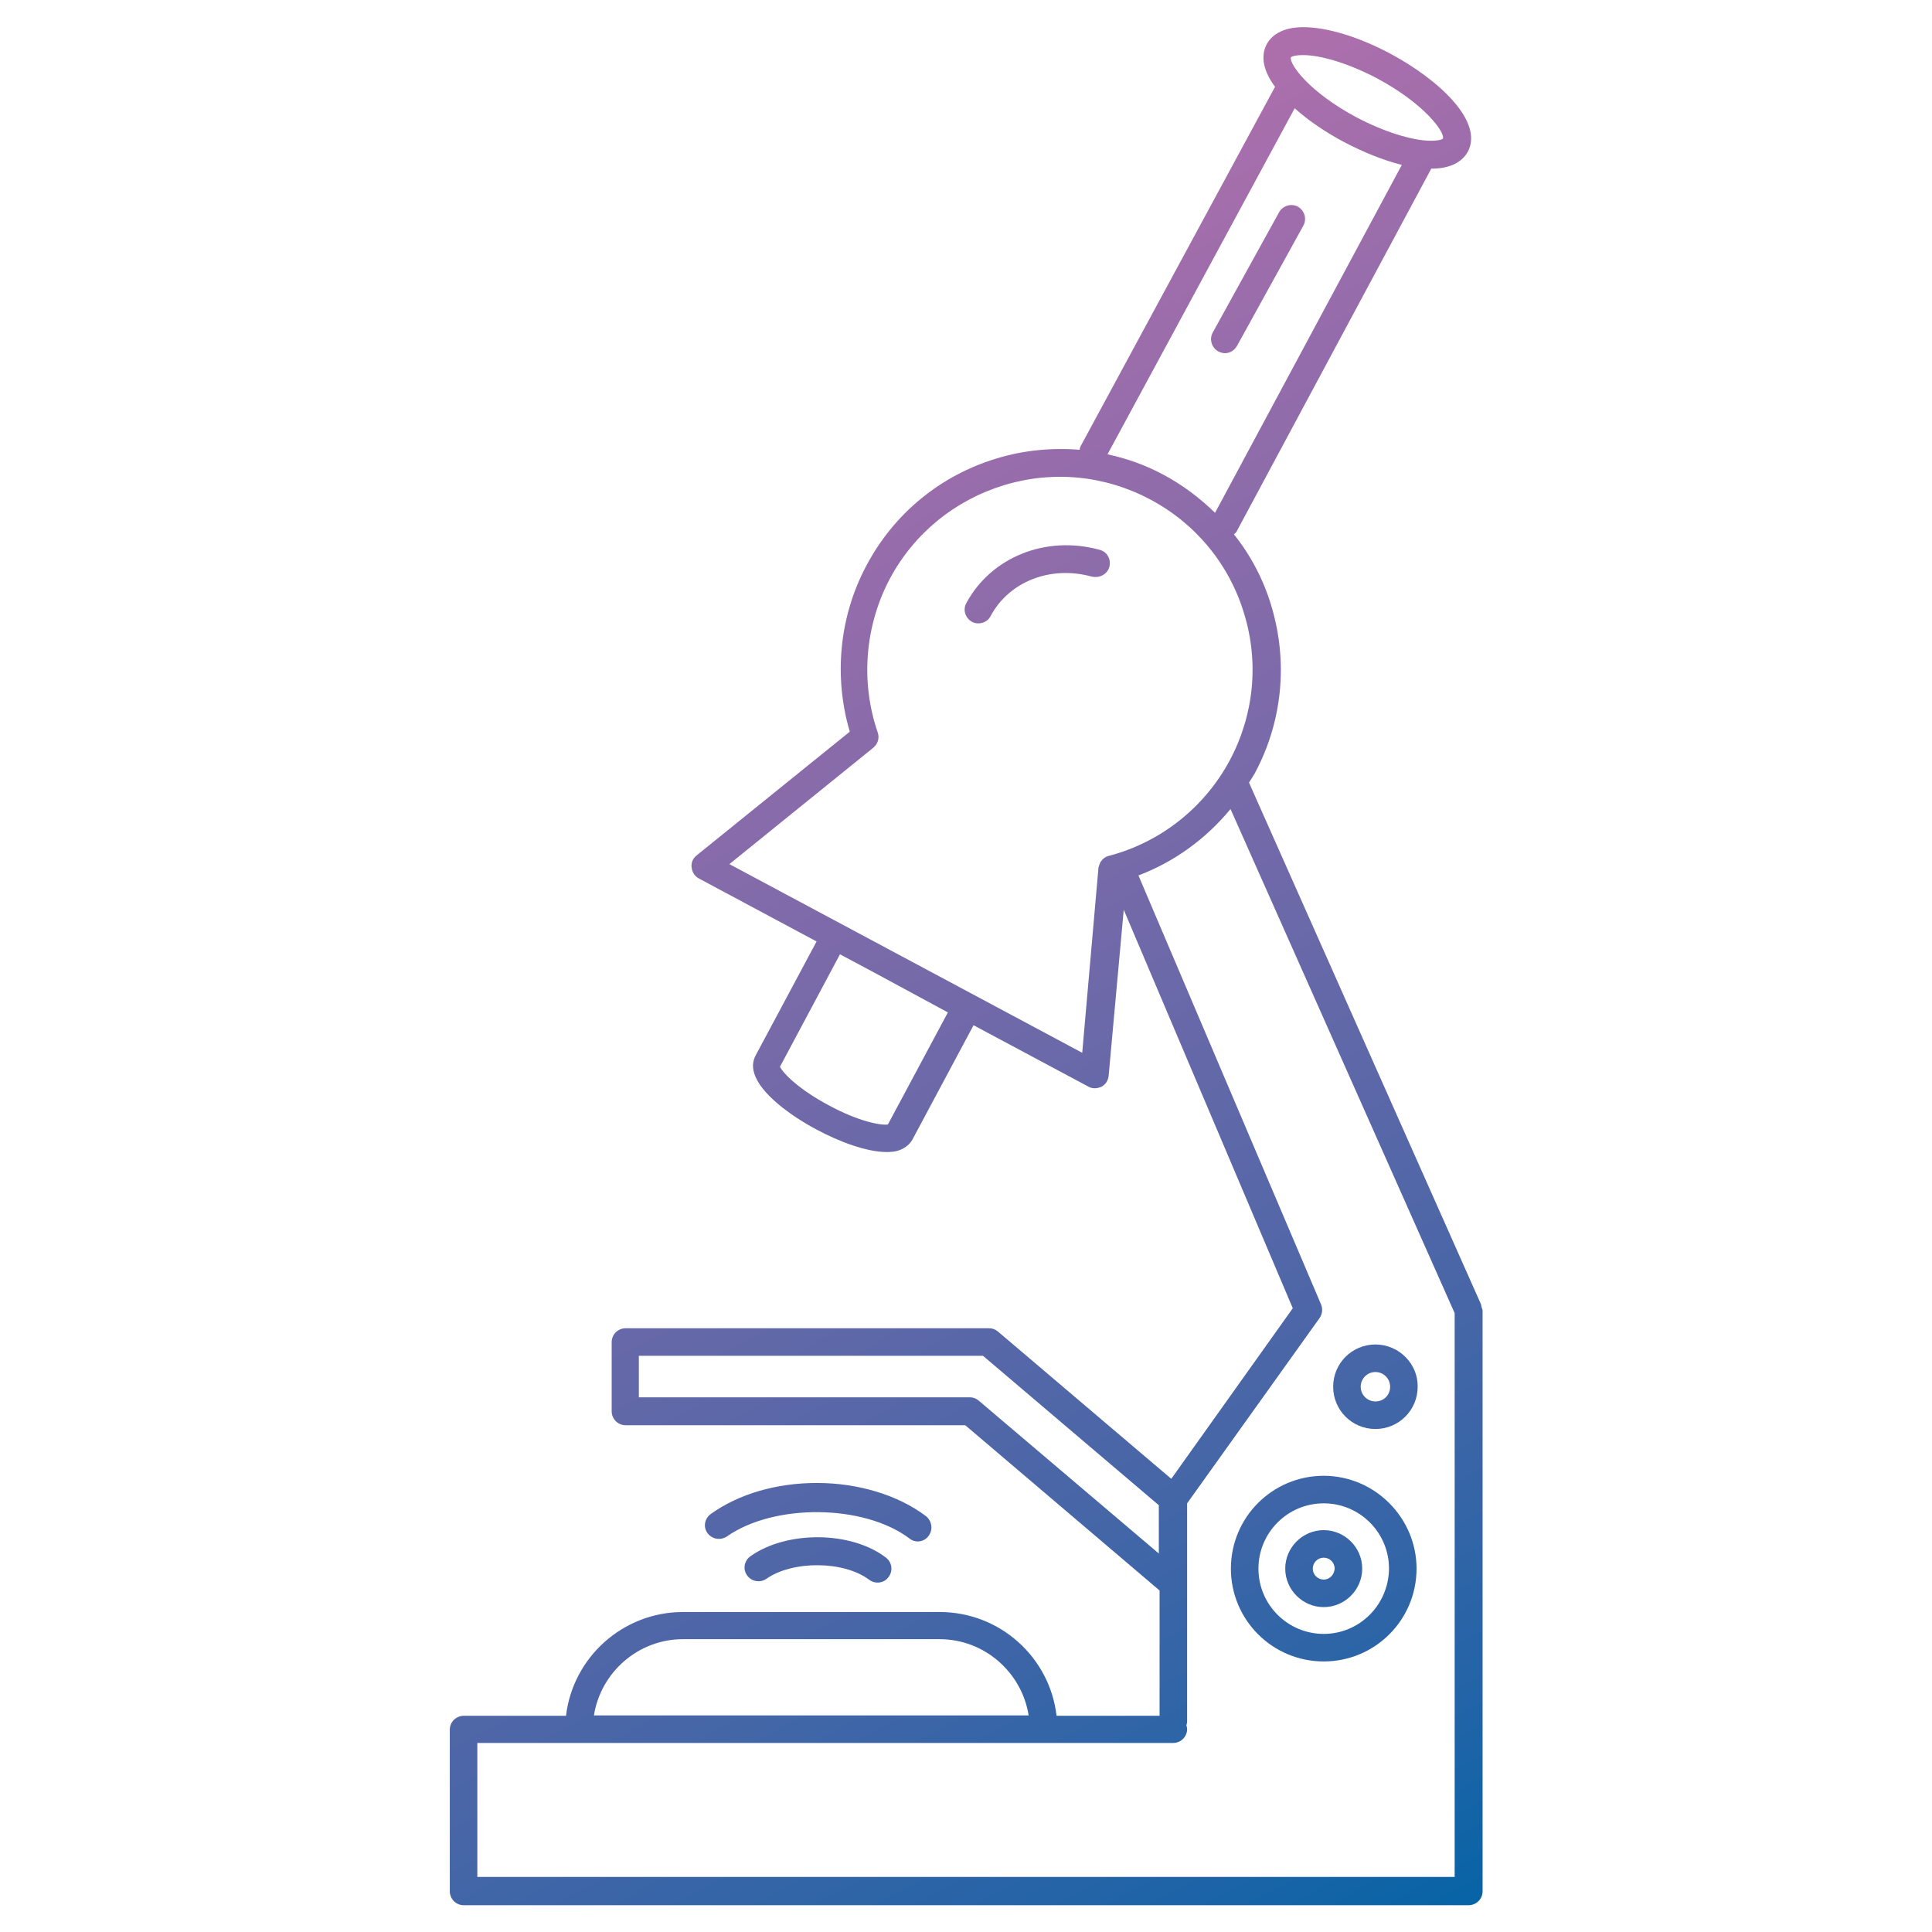 <?xml version="1.0" encoding="utf-8"?>
<!-- Generator: Adobe Illustrator 23.1.1, SVG Export Plug-In . SVG Version: 6.00 Build 0)  -->
<svg version="1.1" id="Layer_1" xmlns="http://www.w3.org/2000/svg" xmlns:xlink="http://www.w3.org/1999/xlink" x="0px" y="0px"
	 viewBox="0 0 512 512" style="enable-background:new 0 0 512 512;" xml:space="preserve">
<style type="text/css">
	.st0{fill:url(#SVGID_1_);}
	.st1{fill:url(#SVGID_2_);}
	.st2{fill:url(#SVGID_3_);}
	.st3{fill:url(#SVGID_4_);}
	.st4{fill:url(#SVGID_5_);}
	.st5{fill:url(#SVGID_6_);}
	.st6{fill:url(#SVGID_7_);}
	.st7{fill:url(#SVGID_8_);}
</style>
<g>
	<linearGradient id="SVGID_1_" gradientUnits="userSpaceOnUse" x1="388.456" y1="516.342" x2="130.65" y2="38.555">
		<stop  offset="0" style="stop-color:#0164A6"/>
		<stop  offset="0.107" style="stop-color:#2264A7"/>
		<stop  offset="0.284" style="stop-color:#4866A7"/>
		<stop  offset="0.51" style="stop-color:#7069A9"/>
		<stop  offset="0.773" style="stop-color:#9D6DAB"/>
		<stop  offset="0.939" style="stop-color:#BB71AD"/>
	</linearGradient>
	<path class="st0" d="M392.6,346.3c0-0.2-0.1-0.4-0.1-0.6c0,0,0,0,0,0L331,207.4c0.5-0.8,1-1.6,1.5-2.4c7.4-13.8,8.9-29.6,4.4-44.5
		c-2.1-7-5.5-13.4-9.9-18.9c0.4-0.3,0.7-0.6,0.9-1.1l51.4-95.8c6,0,8.6-2.5,9.7-4.5c4.2-8-7.6-19-20.4-25.9
		c-8.4-4.5-16.9-7.1-23.2-7.1c-6,0-8.6,2.5-9.7,4.5c-1.8,3.4-0.7,7.4,2.2,11.3l-51.5,95.2c-0.2,0.3-0.2,0.7-0.3,1
		c-7.3-0.6-14.8,0.1-22,2.3c-14.9,4.5-27.2,14.6-34.5,28.4c-7.2,13.5-8.7,29.4-4.4,44l-40.6,32.8c-1,0.8-1.5,2-1.3,3.2
		c0.1,1.2,0.8,2.3,1.9,2.9l31.2,16.7l-16.2,30.3l0,0c0,0,0,0,0,0l0,0c0,0,0,0,0,0c-0.5,1-1,2.6-0.3,4.7c1.6,5.3,9.6,11.2,16.6,14.9
		c5.8,3.1,13.1,5.9,18.5,5.9c1.1,0,2.2-0.1,3.1-0.4c2.1-0.7,3.2-2,3.7-2.9c0,0,0,0,0,0l16.2-30.3l30.5,16.3c0.5,0.3,1.1,0.4,1.7,0.4
		c0.6,0,1.2-0.2,1.7-0.4c1.1-0.6,1.8-1.7,1.9-2.9l4-44l44.8,105.6l-32.2,45.2l-45.9-39c-0.7-0.6-1.5-0.9-2.4-0.9h-96.3
		c-2,0-3.7,1.6-3.7,3.7V374c0,2,1.6,3.7,3.7,3.7h90l51.5,43.8v33.2h-27.3c-1.8-15.5-15-27.5-31-27.5h-68c-16,0-29.2,12.1-31,27.5
		h-27.1c-2,0-3.7,1.6-3.7,3.7v42.8c0,2,1.6,3.7,3.7,3.7h156.8h109.5c2,0,3.7-1.6,3.7-3.7V347.2c0,0,0,0,0,0
		C392.8,346.9,392.7,346.6,392.6,346.3z M345.3,14.6c5,0,12.5,2.4,19.7,6.2c12.5,6.7,17.9,14.2,17.4,15.9c-0.1,0.2-1,0.6-3.2,0.6
		c-4.9,0-12.5-2.4-19.7-6.2c-12.6-6.7-17.9-14.2-17.4-15.9C342.2,15,343.2,14.6,345.3,14.6z M343.1,28.7c3.7,3.3,8.3,6.4,13,8.9
		c5.3,2.8,10.6,4.9,15.4,6.1L322,135.9c-4-3.9-8.5-7.3-13.5-10c-4.8-2.6-9.8-4.4-15-5.5L343.1,28.7z M251.2,268.3l-15.9,29.7
		c-1.8,0.3-7.8-0.8-15.7-5.1c-7.9-4.2-12.1-8.5-12.9-10.2l15.9-29.8l9,4.8L251.2,268.3z M286.8,279L193.3,229l38.2-30.9
		c0,0,0.1-0.1,0.1-0.1c0,0,0,0,0,0c1.1-1,1.5-2.5,1-3.9v0c-4.6-13.4-3.4-28.2,3.2-40.7c6.4-12,17.2-20.8,30.2-24.8
		c13.1-4,26.9-2.6,38.9,3.8c12,6.4,20.9,17.2,24.8,30.2c4,13,2.6,26.9-3.8,38.9c-6.7,12.5-18.3,21.7-32,25.3c0,0,0,0,0,0
		c-0.9,0.2-1.7,0.8-2.2,1.6c0,0-0.1,0.1-0.1,0.1c-0.1,0.3-0.2,0.6-0.3,0.8c-0.1,0.2-0.1,0.4-0.2,0.6c0,0,0,0.1,0,0.1L286.8,279z
		 M259.4,371.2c-0.7-0.6-1.5-0.9-2.4-0.9h-87.7v-11h91.2l46.6,39.6v12.8L259.4,371.2z M181,434.4h68c11.9,0,21.8,8.8,23.6,20.2
		H157.4C159.2,443.2,169.1,434.4,181,434.4z M279.7,497.4H126.5v-35.5h26.7c0.1,0,0.1,0,0.2,0c0.1,0,0.1,0,0.2,0h122.7
		c0.1,0,0.1,0,0.2,0c0.1,0,0.1,0,0.2,0h34.2c2,0,3.7-1.6,3.7-3.7c0-0.3-0.1-0.7-0.2-1c0.1-0.3,0.2-0.6,0.2-1v-57.8l35.1-49.1
		c0.7-1,0.9-2.4,0.4-3.6L301.7,232c9.5-3.6,17.9-9.7,24.4-17.6L385.5,348v149.4H279.7z"/>
	<linearGradient id="SVGID_2_" gradientUnits="userSpaceOnUse" x1="401.308" y1="509.407" x2="143.502" y2="31.62">
		<stop  offset="0" style="stop-color:#0164A6"/>
		<stop  offset="0.107" style="stop-color:#2264A7"/>
		<stop  offset="0.284" style="stop-color:#4866A7"/>
		<stop  offset="0.51" style="stop-color:#7069A9"/>
		<stop  offset="0.773" style="stop-color:#9D6DAB"/>
		<stop  offset="0.939" style="stop-color:#BB71AD"/>
	</linearGradient>
	<path class="st1" d="M350.8,391.1c-13.6,0-24.6,11-24.6,24.6c0,13.6,11,24.6,24.6,24.6c13.6,0,24.6-11,24.6-24.6
		C375.4,402.2,364.3,391.1,350.8,391.1z M350.8,433c-9.5,0-17.3-7.7-17.3-17.3c0-9.5,7.7-17.3,17.3-17.3c9.5,0,17.3,7.7,17.3,17.3
		C368,425.3,360.3,433,350.8,433z"/>
	<linearGradient id="SVGID_3_" gradientUnits="userSpaceOnUse" x1="401.309" y1="509.407" x2="143.503" y2="31.62">
		<stop  offset="0" style="stop-color:#0164A6"/>
		<stop  offset="0.107" style="stop-color:#2264A7"/>
		<stop  offset="0.284" style="stop-color:#4866A7"/>
		<stop  offset="0.51" style="stop-color:#7069A9"/>
		<stop  offset="0.773" style="stop-color:#9D6DAB"/>
		<stop  offset="0.939" style="stop-color:#BB71AD"/>
	</linearGradient>
	<path class="st2" d="M350.8,405.5c-5.6,0-10.2,4.6-10.2,10.2c0,5.6,4.6,10.2,10.2,10.2c5.6,0,10.2-4.6,10.2-10.2
		C361,410.1,356.4,405.5,350.8,405.5z M350.8,418.6c-1.6,0-2.9-1.3-2.9-2.9c0-1.6,1.3-2.9,2.9-2.9c1.6,0,2.9,1.3,2.9,2.9
		C353.6,417.3,352.4,418.6,350.8,418.6z"/>
	<linearGradient id="SVGID_4_" gradientUnits="userSpaceOnUse" x1="432.126" y1="492.778" x2="174.32" y2="14.991">
		<stop  offset="0" style="stop-color:#0164A6"/>
		<stop  offset="0.107" style="stop-color:#2264A7"/>
		<stop  offset="0.284" style="stop-color:#4866A7"/>
		<stop  offset="0.51" style="stop-color:#7069A9"/>
		<stop  offset="0.773" style="stop-color:#9D6DAB"/>
		<stop  offset="0.939" style="stop-color:#BB71AD"/>
	</linearGradient>
	<path class="st3" d="M364.5,356.3c-6.2,0-11.2,5-11.2,11.2c0,6.2,5,11.2,11.2,11.2c6.2,0,11.2-5,11.2-11.2
		C375.8,361.4,370.7,356.3,364.5,356.3z M364.5,371.4c-2.1,0-3.9-1.7-3.9-3.9c0-2.1,1.7-3.9,3.9-3.9c2.1,0,3.9,1.7,3.9,3.9
		C368.4,369.7,366.7,371.4,364.5,371.4z"/>
	<linearGradient id="SVGID_5_" gradientUnits="userSpaceOnUse" x1="297.693" y1="565.316" x2="39.887" y2="87.529">
		<stop  offset="0" style="stop-color:#0164A6"/>
		<stop  offset="0.107" style="stop-color:#2264A7"/>
		<stop  offset="0.284" style="stop-color:#4866A7"/>
		<stop  offset="0.51" style="stop-color:#7069A9"/>
		<stop  offset="0.773" style="stop-color:#9D6DAB"/>
		<stop  offset="0.939" style="stop-color:#BB71AD"/>
	</linearGradient>
	<path class="st4" d="M198.9,412.4c-1.7,1.2-2.1,3.5-0.9,5.1c1.2,1.7,3.5,2,5.1,0.9c7-4.9,20.6-4.8,27.3,0.3
		c0.7,0.5,1.4,0.7,2.2,0.7c1.1,0,2.2-0.5,2.9-1.5c1.2-1.6,0.9-3.9-0.7-5.1C225.6,405.7,208.5,405.6,198.9,412.4z"/>
	<linearGradient id="SVGID_6_" gradientUnits="userSpaceOnUse" x1="302.277" y1="562.842" x2="44.472" y2="85.055">
		<stop  offset="0" style="stop-color:#0164A6"/>
		<stop  offset="0.107" style="stop-color:#2264A7"/>
		<stop  offset="0.284" style="stop-color:#4866A7"/>
		<stop  offset="0.51" style="stop-color:#7069A9"/>
		<stop  offset="0.773" style="stop-color:#9D6DAB"/>
		<stop  offset="0.939" style="stop-color:#BB71AD"/>
	</linearGradient>
	<path class="st5" d="M243.2,408.5c1.1,0,2.2-0.5,2.9-1.5c1.2-1.6,0.9-3.9-0.7-5.2c-7.4-5.6-18-8.8-28.9-8.8
		c-10.7,0-20.7,2.9-28.1,8.2c-1.7,1.2-2.1,3.5-0.9,5.1c1.2,1.6,3.4,2,5.1,0.9c12.5-8.8,36.3-8.6,48.4,0.5
		C241.7,408.3,242.5,408.5,243.2,408.5z"/>
	<linearGradient id="SVGID_7_" gradientUnits="userSpaceOnUse" x1="451.412" y1="482.372" x2="193.606" y2="4.585">
		<stop  offset="0" style="stop-color:#0164A6"/>
		<stop  offset="0.107" style="stop-color:#2264A7"/>
		<stop  offset="0.284" style="stop-color:#4866A7"/>
		<stop  offset="0.51" style="stop-color:#7069A9"/>
		<stop  offset="0.773" style="stop-color:#9D6DAB"/>
		<stop  offset="0.939" style="stop-color:#BB71AD"/>
	</linearGradient>
	<path class="st6" d="M294,150.2c0.5-2-0.6-4-2.6-4.5c-14.2-3.9-28.7,1.9-35.3,14.1c-1,1.8-0.3,4,1.5,5c0.6,0.3,1.1,0.4,1.7,0.4
		c1.3,0,2.6-0.7,3.2-1.9c4.9-9.2,15.9-13.5,26.8-10.5C291.5,153.3,293.5,152.1,294,150.2z"/>
	<linearGradient id="SVGID_8_" gradientUnits="userSpaceOnUse" x1="530.693" y1="439.593" x2="272.887" y2="-38.194">
		<stop  offset="0" style="stop-color:#0164A6"/>
		<stop  offset="0.107" style="stop-color:#2264A7"/>
		<stop  offset="0.284" style="stop-color:#4866A7"/>
		<stop  offset="0.51" style="stop-color:#7069A9"/>
		<stop  offset="0.773" style="stop-color:#9D6DAB"/>
		<stop  offset="0.939" style="stop-color:#BB71AD"/>
	</linearGradient>
	<path class="st7" d="M322.8,93.1c0.6,0.3,1.2,0.5,1.8,0.5c1.3,0,2.5-0.7,3.2-1.9l17.6-31.9c1-1.8,0.3-4-1.4-5c-1.8-1-4-0.3-5,1.4
		l-17.6,31.9C320.4,89.9,321.1,92.1,322.8,93.1z"/>
</g>
</svg>
